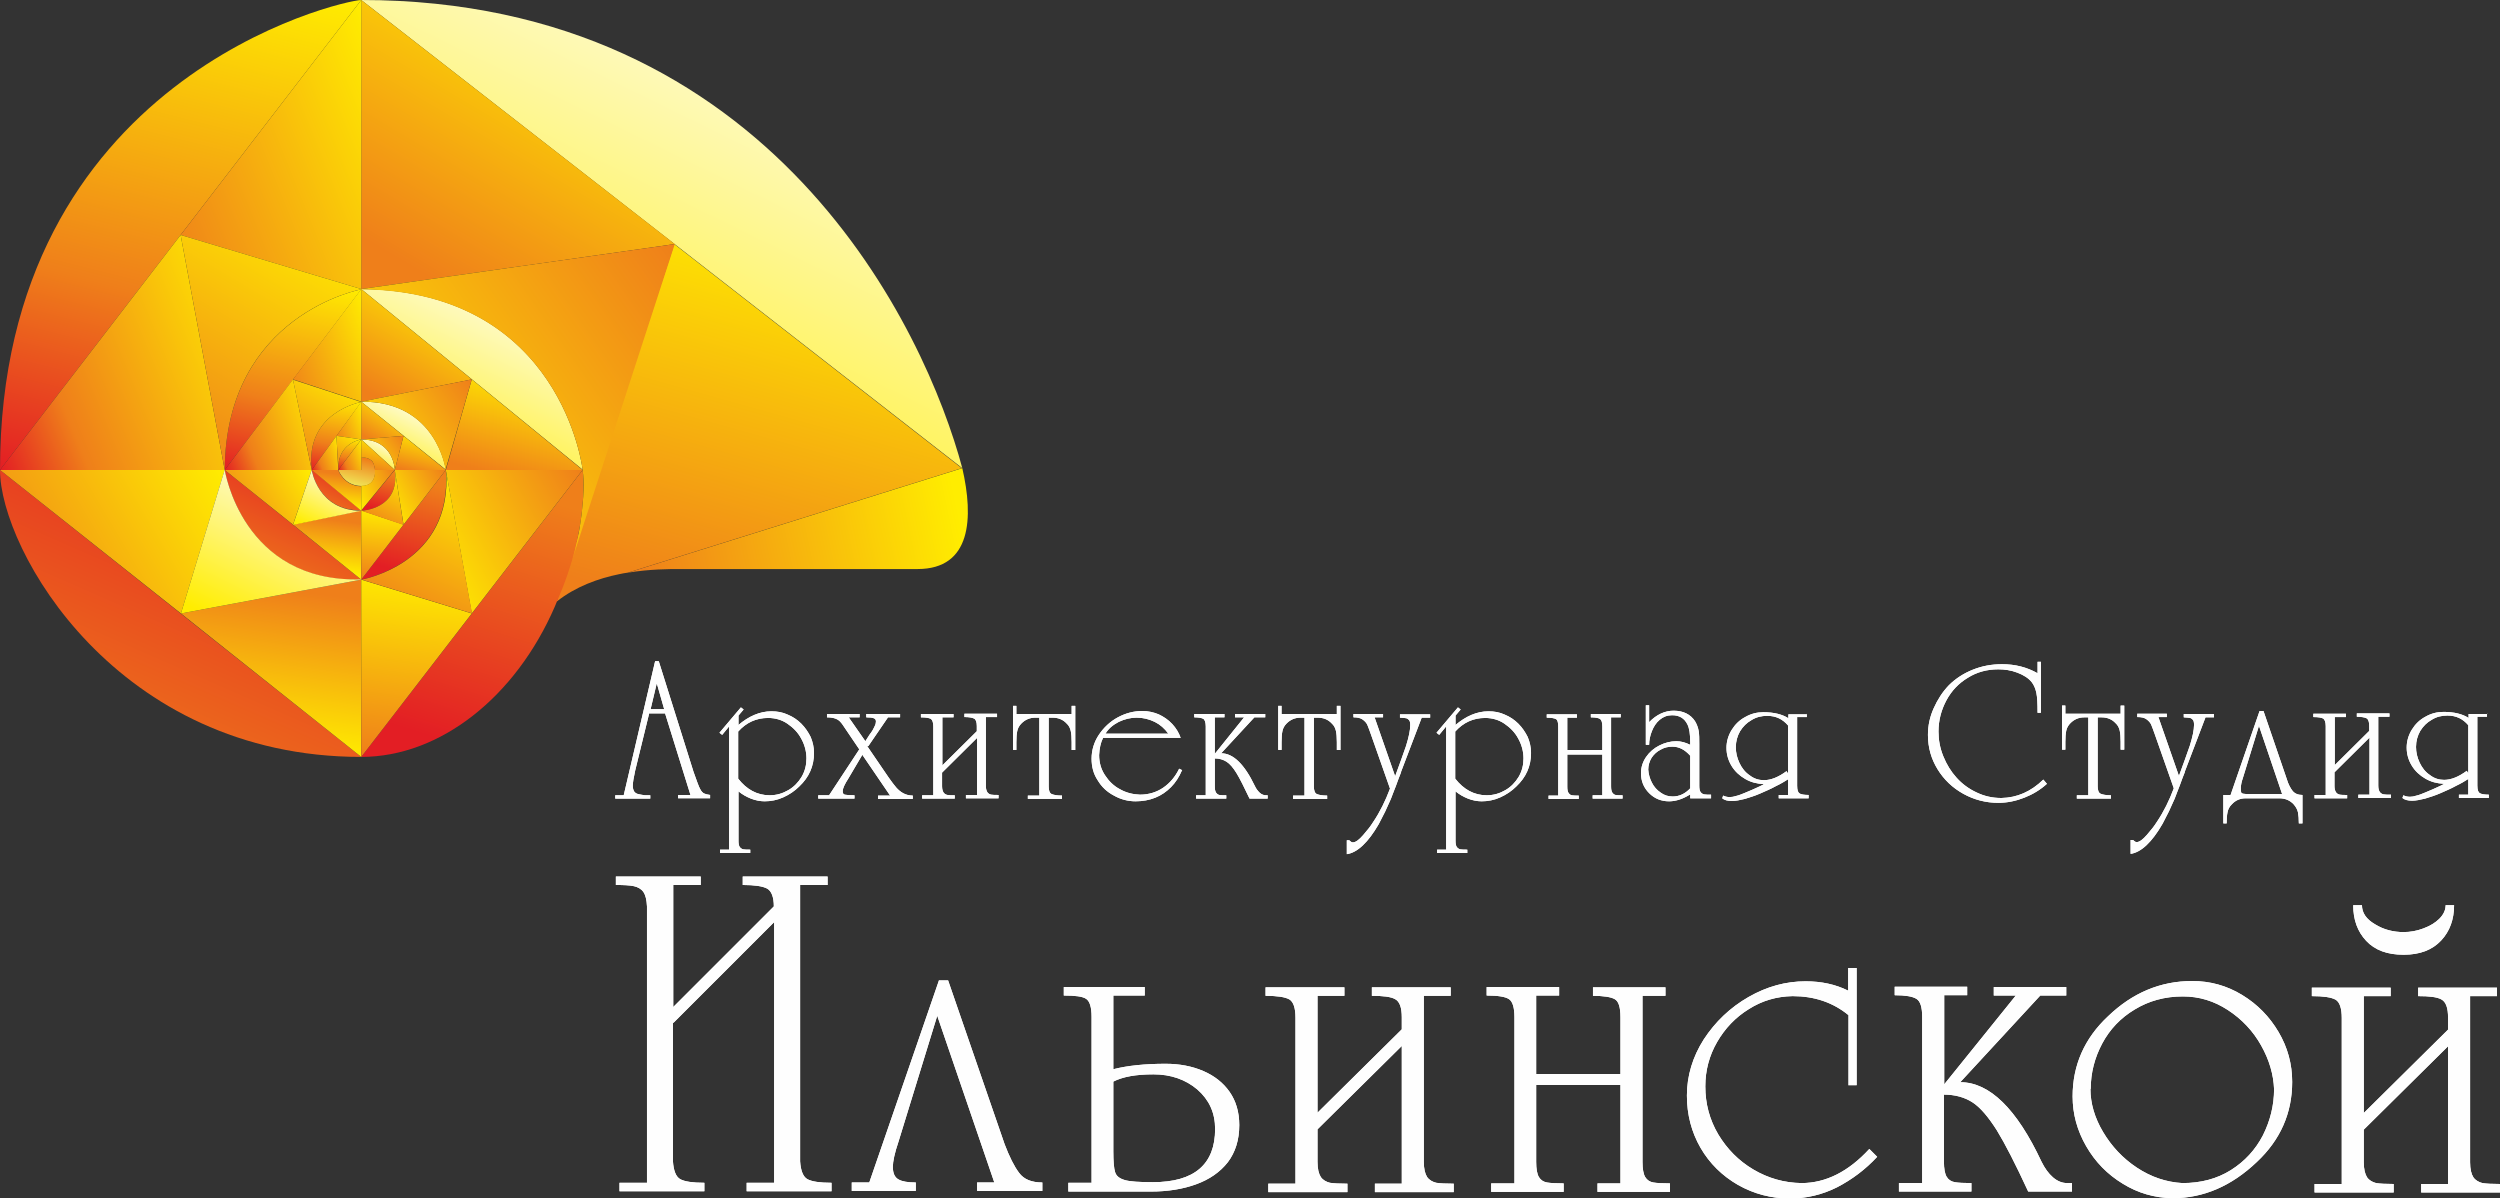 <?xml version="1.0" encoding="UTF-8"?>
<!DOCTYPE svg PUBLIC "-//W3C//DTD SVG 1.1//EN" "http://www.w3.org/Graphics/SVG/1.1/DTD/svg11.dtd">
<!-- Creator: CorelDRAW 2017 -->
<svg xmlns="http://www.w3.org/2000/svg" xml:space="preserve" width="82.52mm" height="39.56mm" version="1.1" style="shape-rendering:geometricPrecision; text-rendering:geometricPrecision; image-rendering:optimizeQuality; fill-rule:evenodd; clip-rule:evenodd"
viewBox="0 0 8569.74 4108.34"
 xmlns:xlink="http://www.w3.org/1999/xlink">
 <rect x="0" y="0" width="8569.74" height="4108.34" fill="#333333" stroke="none"/>
 <defs>
  <style type="text/css">
   <![CDATA[
    .fil50 {fill:#FEFEFE}
    .fil51 {fill:#FEFEFE;fill-rule:nonzero}
    .fil8 {fill:url(#id0)}
    .fil25 {fill:url(#id1)}
    .fil18 {fill:url(#id2)}
    .fil19 {fill:url(#id3)}
    .fil5 {fill:url(#id4)}
    .fil46 {fill:url(#id5)}
    .fil24 {fill:url(#id6)}
    .fil7 {fill:url(#id7)}
    .fil48 {fill:url(#id8)}
    .fil14 {fill:url(#id9)}
    .fil1 {fill:url(#id10)}
    .fil27 {fill:url(#id11)}
    .fil26 {fill:url(#id12)}
    .fil30 {fill:url(#id13)}
    .fil22 {fill:url(#id14)}
    .fil23 {fill:url(#id15)}
    .fil16 {fill:url(#id16)}
    .fil0 {fill:url(#id17)}
    .fil31 {fill:url(#id18)}
    .fil39 {fill:url(#id19)}
    .fil45 {fill:url(#id20)}
    .fil33 {fill:url(#id21)}
    .fil3 {fill:url(#id22)}
    .fil4 {fill:url(#id23)}
    .fil41 {fill:url(#id24)}
    .fil21 {fill:url(#id25)}
    .fil29 {fill:url(#id26)}
    .fil10 {fill:url(#id27)}
    .fil9 {fill:url(#id28)}
    .fil15 {fill:url(#id29)}
    .fil43 {fill:url(#id30)}
    .fil44 {fill:url(#id31)}
    .fil32 {fill:url(#id32)}
    .fil6 {fill:url(#id33)}
    .fil40 {fill:url(#id34)}
    .fil47 {fill:url(#id35)}
    .fil34 {fill:url(#id36)}
    .fil12 {fill:url(#id37)}
    .fil42 {fill:url(#id38)}
    .fil36 {fill:url(#id39)}
    .fil11 {fill:url(#id40)}
    .fil37 {fill:url(#id41)}
    .fil35 {fill:url(#id42)}
    .fil13 {fill:url(#id43)}
    .fil17 {fill:url(#id44)}
    .fil2 {fill:url(#id45)}
    .fil49 {fill:url(#id46)}
    .fil38 {fill:url(#id47)}
    .fil20 {fill:url(#id48)}
    .fil28 {fill:url(#id49)}
   ]]>
  </style>
  <linearGradient id="id0" gradientUnits="userSpaceOnUse" x1="1429" y1="1647.27" x2="1338.92" y2="1949.61">
   <stop offset="0" style="stop-opacity:1; stop-color:#EF7F1A"/>
   <stop offset="1" style="stop-opacity:1; stop-color:#E31E24"/>
  </linearGradient>
  <linearGradient id="id1" gradientUnits="userSpaceOnUse" x1="953.58" y1="1250.73" x2="1288" y2="1116.13">
   <stop offset="0" style="stop-opacity:1; stop-color:#EF7F1A"/>
   <stop offset="1" style="stop-opacity:1; stop-color:#FFED00"/>
  </linearGradient>
  <linearGradient id="id2" gradientUnits="userSpaceOnUse" x1="-84.89" y1="1400.86" x2="855.22" y2="1014.67">
   <stop offset="0" style="stop-opacity:1; stop-color:#E31E24"/>
   <stop offset="0.278" style="stop-opacity:1; stop-color:#EF7F1A"/>
   <stop offset="1" style="stop-opacity:1; stop-color:#FFED00"/>
  </linearGradient>
  <linearGradient id="id3" gradientUnits="userSpaceOnUse" xlink:href="#id1" x1="-7.24" y1="2089.37" x2="777.57" y2="1623.46">
  </linearGradient>
  <linearGradient id="id4" gradientUnits="userSpaceOnUse" xlink:href="#id0" x1="1114.06" y1="1769.44" x2="1192.75" y2="1590.33">
  </linearGradient>
  <linearGradient id="id5" gradientUnits="userSpaceOnUse" xlink:href="#id1" x1="1160.66" y1="1625.53" x2="1146.16" y2="1734.25">
  </linearGradient>
  <linearGradient id="id6" gradientUnits="userSpaceOnUse" xlink:href="#id1" x1="1314.93" y1="1373.94" x2="1540.64" y2="993.96">
  </linearGradient>
  <linearGradient id="id7" gradientUnits="userSpaceOnUse" x1="1447.45" y1="1364.75" x2="1318.04" y2="1623.28">
   <stop offset="0" style="stop-opacity:1; stop-color:#FEFEFE"/>
   <stop offset="1" style="stop-opacity:1; stop-color:#FFED00"/>
  </linearGradient>
  <linearGradient id="id8" gradientUnits="userSpaceOnUse" xlink:href="#id1" x1="1278.69" y1="1616.21" x2="1311.81" y2="1499.21">
  </linearGradient>
  <linearGradient id="id9" gradientUnits="userSpaceOnUse" x1="391.38" y1="1708.36" x2="845.91" y2="-98.36">
   <stop offset="0" style="stop-opacity:1; stop-color:#E31E24"/>
   <stop offset="0.38" style="stop-opacity:1; stop-color:#EF7F1A"/>
   <stop offset="1" style="stop-opacity:1; stop-color:#FFED00"/>
  </linearGradient>
  <linearGradient id="id10" gradientUnits="userSpaceOnUse" xlink:href="#id1" x1="2172.42" y1="1900.94" x2="3267.89" y2="1670.05">
  </linearGradient>
  <linearGradient id="id11" gradientUnits="userSpaceOnUse" xlink:href="#id1" x1="766.18" y1="1793.26" x2="1071.62" y2="1615.17">
  </linearGradient>
  <linearGradient id="id12" gradientUnits="userSpaceOnUse" xlink:href="#id2" x1="736.16" y1="1529.24" x2="1101.64" y2="1381.19">
  </linearGradient>
  <linearGradient id="id13" gradientUnits="userSpaceOnUse" x1="1332.52" y1="1763.23" x2="1546.85" y2="1646.24">
   <stop offset="0" style="stop-opacity:1; stop-color:#FFED00"/>
   <stop offset="1" style="stop-opacity:1; stop-color:#EF7F1A"/>
  </linearGradient>
  <linearGradient id="id14" gradientUnits="userSpaceOnUse" xlink:href="#id13" x1="1477.48" y1="2011.72" x2="2045.9" y2="1701.11">
  </linearGradient>
  <linearGradient id="id15" gradientUnits="userSpaceOnUse" xlink:href="#id1" x1="1712.5" y1="1631.74" x2="1810.87" y2="1279.71">
  </linearGradient>
  <linearGradient id="id16" gradientUnits="userSpaceOnUse" xlink:href="#id1" x1="1496.12" y1="964.96" x2="2054.17" y2="24.85">
  </linearGradient>
  <linearGradient id="id17" gradientUnits="userSpaceOnUse" xlink:href="#id1" x1="2418.63" y1="2106.97" x2="2788.25" y2="789.99">
  </linearGradient>
  <linearGradient id="id18" gradientUnits="userSpaceOnUse" xlink:href="#id1" x1="1421.56" y1="1619.32" x2="1458.84" y2="1484.72">
  </linearGradient>
  <linearGradient id="id19" gradientUnits="userSpaceOnUse" xlink:href="#id1" x1="1306.64" y1="2101.79" x2="1547.88" y2="1610">
  </linearGradient>
  <linearGradient id="id20" gradientUnits="userSpaceOnUse" xlink:href="#id1" x1="1159.62" y1="1612.07" x2="1231.06" y2="1490.94">
  </linearGradient>
  <linearGradient id="id21" gradientUnits="userSpaceOnUse" xlink:href="#id1" x1="1136.85" y1="1465.05" x2="1253.83" y2="1417.42">
  </linearGradient>
  <linearGradient id="id22" gradientUnits="userSpaceOnUse" xlink:href="#id7" x1="1323.21" y1="1501.29" x2="1267.29" y2="1615.17">
  </linearGradient>
  <linearGradient id="id23" gradientUnits="userSpaceOnUse" xlink:href="#id0" x1="1312.94" y1="1618.28" x2="1278.77" y2="1741.49">
  </linearGradient>
  <linearGradient id="id24" gradientUnits="userSpaceOnUse" xlink:href="#id1" x1="1028.13" y1="1615.17" x2="1213.46" y2="1295.25">
  </linearGradient>
  <linearGradient id="id25" gradientUnits="userSpaceOnUse" xlink:href="#id1" x1="1387.4" y1="2606.02" x2="1467.12" y2="1974.45">
  </linearGradient>
  <linearGradient id="id26" gradientUnits="userSpaceOnUse" xlink:href="#id1" x1="1295.25" y1="1991.01" x2="1325.27" y2="1745.63">
  </linearGradient>
  <linearGradient id="id27" gradientUnits="userSpaceOnUse" xlink:href="#id9" x1="918.38" y1="1647.27" x2="1089.22" y2="953.58">
  </linearGradient>
  <linearGradient id="id28" gradientUnits="userSpaceOnUse" xlink:href="#id0" x1="895.6" y1="2039.33" x2="1112" y2="1556.87">
  </linearGradient>
  <linearGradient id="id29" gradientUnits="userSpaceOnUse" xlink:href="#id7" x1="2764.44" y1="-209.14" x2="1771.52" y2="1813.97">
  </linearGradient>
  <linearGradient id="id30" gradientUnits="userSpaceOnUse" xlink:href="#id1" x1="1264.19" y1="1798.44" x2="1356.34" y2="1610">
  </linearGradient>
  <linearGradient id="id31" gradientUnits="userSpaceOnUse" xlink:href="#id13" x1="1234.17" y1="1604.82" x2="1386.37" y2="1499.21">
  </linearGradient>
  <linearGradient id="id32" gradientUnits="userSpaceOnUse" xlink:href="#id1" x1="1270.41" y1="1507.5" x2="1350.13" y2="1374.98">
  </linearGradient>
  <linearGradient id="id33" gradientUnits="userSpaceOnUse" xlink:href="#id9" x1="1122.53" y1="1626.57" x2="1181.34" y2="1360.48">
  </linearGradient>
  <linearGradient id="id34" gradientUnits="userSpaceOnUse" xlink:href="#id13" x1="1227.96" y1="1595.5" x2="1627.61" y2="1314.92">
  </linearGradient>
  <linearGradient id="id35" gradientUnits="userSpaceOnUse" xlink:href="#id13" x1="1221.74" y1="1719.75" x2="1368.77" y2="1640.03">
  </linearGradient>
  <linearGradient id="id36" gradientUnits="userSpaceOnUse" xlink:href="#id2" x1="1054.02" y1="1575.84" x2="1173.08" y2="1527.17">
  </linearGradient>
  <linearGradient id="id37" gradientUnits="userSpaceOnUse" xlink:href="#id0" x1="1751.1" y1="1676.26" x2="1485.16" y2="2527.33">
  </linearGradient>
  <linearGradient id="id38" gradientUnits="userSpaceOnUse" xlink:href="#id7" x1="1173.08" y1="1596.54" x2="1068.51" y2="1811.9">
  </linearGradient>
  <linearGradient id="id39" gradientUnits="userSpaceOnUse" xlink:href="#id13" x1="1160.66" y1="1805.69" x2="2388.6" y2="945.29">
  </linearGradient>
  <linearGradient id="id40" gradientUnits="userSpaceOnUse" xlink:href="#id7" x1="1801.55" y1="924.59" x2="1432.96" y2="1676.26">
  </linearGradient>
  <linearGradient id="id41" gradientUnits="userSpaceOnUse" xlink:href="#id1" x1="682.31" y1="1624.5" x2="1174.12" y2="791.02">
  </linearGradient>
  <linearGradient id="id42" gradientUnits="userSpaceOnUse" x1="1233.51" y1="1567.72" x2="1210.12" y2="1665.94">
   <stop offset="0" style="stop-opacity:1; stop-color:#EF7F1A"/>
   <stop offset="1" style="stop-opacity:1; stop-color:#F0E859"/>
  </linearGradient>
  <linearGradient id="id43" gradientUnits="userSpaceOnUse" xlink:href="#id0" x1="337.54" y1="2742.68" x2="899.74" y2="1461.94">
  </linearGradient>
  <linearGradient id="id44" gradientUnits="userSpaceOnUse" xlink:href="#id1" x1="490.77" y1="670.92" x2="1365.66" y2="319.93">
  </linearGradient>
  <linearGradient id="id45" gradientUnits="userSpaceOnUse" xlink:href="#id9" x1="1184.11" y1="1617.25" x2="1212.69" y2="1499.21">
  </linearGradient>
  <linearGradient id="id46" gradientUnits="userSpaceOnUse" xlink:href="#id2" x1="1146.16" y1="1578.94" x2="1250.73" y2="1536.49">
  </linearGradient>
  <linearGradient id="id47" gradientUnits="userSpaceOnUse" xlink:href="#id7" x1="1069.54" y1="1567.55" x2="786.89" y2="2145.27">
  </linearGradient>
  <linearGradient id="id48" gradientUnits="userSpaceOnUse" xlink:href="#id1" x1="964.97" y1="2018.97" x2="891.46" y2="2561.5">
  </linearGradient>
  <linearGradient id="id49" gradientUnits="userSpaceOnUse" xlink:href="#id1" x1="1131.66" y1="1780.84" x2="1108.89" y2="1954.78">
  </linearGradient>
 </defs>
 <g id="Слой_x0020_1">
  <path class="fil0" d="M1909.22 2061.41c64.19,-50.73 141.85,-78.69 213.29,-93.19l0 0 0 0c10.35,-2.07 19.67,-4.14 29,-5.17l1145.11 -358.23 -985.67 -768.24 -402.76 1224.84 0 0 1.03 -0.01z"/>
  <path class="fil1" d="M2123.55 1968.24l0 0 0 0 0 0zm28.98 -5.18c75.58,-12.42 141.85,-12.42 174.98,-12.42l703.01 0 10.35 0 8.29 0 2.07 0 10.35 0 7.25 0 3.11 0 9.32 0 6.21 0 3.11 0 9.32 0 5.17 0 4.14 0 9.32 0 4.14 0 4.14 0 9.32 0 4.14 0 5.17 0c184.29,0 192.58,-174.98 153.23,-345.81l-1146.15 358.23 0.02 0z"/>
  <path class="fil2" d="M1159.61 1611.03l78.69 -104.57c0,0 -82.83,11.39 -78.69,104.57z"/>
  <path class="fil3" d="M1238.3 1506.46l114.92 104.57c0,0 -2.07,-104.57 -114.92,-104.57z"/>
  <path class="fil4" d="M1353.23 1611.03l-114.92 139.77c0,0 134.6,-4.14 114.92,-139.77z"/>
  <path class="fil5" d="M1238.3 1749.76l-169.8 -139.77c0,0 19.67,139.77 169.8,139.77z"/>
  <path class="fil6" d="M1068.5 1611.03l169.8 -232.96c0,0 -193.61,34.17 -169.8,232.96z"/>
  <path class="fil7" d="M1238.3 1377.03l289.9 232.96c0,0 -31.06,-236.06 -289.9,-232.96z"/>
  <path class="fil8" d="M1528.21 1611.03l-289.9 375.84c0,0 314.75,-53.84 289.9,-375.84z"/>
  <path class="fil9" d="M1238.3 1986.87l-467.98 -375.84c0,0 59.02,388.26 467.98,375.84z"/>
  <path class="fil10" d="M770.31 1611.03l467.98 -619.15c0,0 -464.88,85.94 -467.98,619.15z"/>
  <path class="fil11" d="M1238.3 990.84l758.92 619.15c0,0 -70.4,-612.94 -758.92,-619.15z"/>
  <path class="fil12" d="M1238.3 2594.62c270.23,0 529.07,-205 663.67,-515.61 2.07,-6.21 5.17,-11.39 7.25,-17.6 114.92,-258.84 88,-450.38 88,-450.38l-758.92 983.59z"/>
  <path class="fil13" d="M-0 1611.03c0,272.3 398.61,983.59 1238.3,983.59l-618.11 -490.77 -620.19 -492.84 0 0.01z"/>
  <path class="fil14" d="M1238.3 0c-69.37,2.07 -1238.3,267.13 -1238.3,1611.03l1238.3 -1611.03z"/>
  <path class="fil15" d="M1238.3 0l2060.38 1604.82 0 0c-125.28,-469.02 -648.14,-1604.82 -2060.38,-1604.82z"/>
  <polygon class="fil16" points="1238.3,990.84 1238.3,0 2313.01,836.57 "/>
  <polygon class="fil17" points="619.15,805.52 1238.3,990.84 1238.3,0 "/>
  <polygon class="fil18" points="770.31,1611.03 619.15,805.52 -0,1611.03 "/>
  <polygon class="fil19" points="770.31,1611.03 620.19,2102.83 -0,1611.03 "/>
  <polygon class="fil20" points="1238.3,1986.87 620.19,2102.83 1238.3,2594.62 "/>
  <polygon class="fil21" points="1238.3,1986.87 1617.25,2102.83 1238.3,2594.62 "/>
  <polygon class="fil22" points="1528.21,1611.03 1617.25,2102.83 1997.23,1611.03 "/>
  <polygon class="fil23" points="1617.25,1300.42 1528.21,1611.03 1997.23,1611.03 "/>
  <polygon class="fil24" points="1238.3,1377.03 1617.25,1300.42 1238.3,990.84 "/>
  <polygon class="fil25" points="1004.31,1300.42 1238.3,1377.03 1238.3,990.84 "/>
  <polygon class="fil26" points="770.31,1611.03 1068.5,1611.03 1004.31,1300.42 "/>
  <polygon class="fil27" points="1004.31,1798.43 1068.5,1611.03 770.31,1611.03 "/>
  <polygon class="fil28" points="1238.3,1749.76 1004.31,1798.43 1238.3,1986.87 "/>
  <polygon class="fil29" points="1383.25,1798.43 1238.3,1749.76 1238.3,1986.87 "/>
  <polygon class="fil30" points="1528.21,1611.03 1353.23,1611.03 1383.25,1798.43 "/>
  <polygon class="fil31" points="1383.25,1494.03 1353.23,1611.03 1528.21,1611.03 "/>
  <polygon class="fil32" points="1238.3,1506.46 1383.25,1494.03 1238.3,1377.03 "/>
  <polygon class="fil33" points="1153.4,1494.03 1238.3,1506.46 1238.3,1377.03 "/>
  <polygon class="fil34" points="1068.5,1611.03 1159.61,1611.03 1153.4,1494.03 "/>
  <path class="fil35" d="M1238.3 1569.61c0,0 18.64,-5.17 35.21,9.32 16.56,14.5 25.88,88 -35.21,86.98 -60.05,-1.04 -78.69,-54.87 -78.69,-54.87l78.69 0 0 -41.42z"/>
  <path class="fil36" d="M1238.3 990.84l1074.71 -154.27 -350.99 1079.88c24.85,-74.54 46.59,-223.64 35.21,-305.44 0,0 -70.4,-612.94 -758.92,-619.15l-0.01 -1.03z"/>
  <path class="fil37" d="M1238.3 990.84l-619.15 -185.33 151.17 805.52c3.11,-534.25 467.98,-619.15 467.98,-619.15l0 -1.04z"/>
  <path class="fil38" d="M1238.3 1986.87l-618.11 115.96 150.13 -492.84c0,0 59.02,388.26 467.98,375.84l0 1.04z"/>
  <path class="fil39" d="M1528.21 1611.03l90.08 491.8 -378.94 -115.96c0,0 314.75,-53.84 289.9,-375.84l-1.04 0z"/>
  <path class="fil40" d="M1238.3 1377.03l378.94 -76.62 -90.08 309.57c0,0 -31.06,-236.06 -289.9,-232.96l1.04 0.01z"/>
  <path class="fil41" d="M1068.5 1611.03l-64.19 -309.57 234 76.62c0,0 -193.61,34.17 -169.8,232.96l-0.01 -0.01z"/>
  <path class="fil42" d="M1068.5 1611.03l-64.19 188.44 234 -48.66c-149.09,0 -169.8,-139.77 -169.8,-139.77l-0.01 0z"/>
  <path class="fil43" d="M1353.23 1611.03l30.02 188.44 -144.96 -48.66c0,0 134.6,-4.14 114.92,-139.77l0.01 0z"/>
  <path class="fil44" d="M1353.23 1611.03l30.02 -117 -144.96 12.42c112.85,1.04 114.92,104.57 114.92,104.57l0.01 0.01z"/>
  <path class="fil45" d="M1159.61 1611.03l-6.21 -117 84.9 12.42c0,0 -82.83,11.39 -78.69,104.57l0 0.01z"/>
  <path class="fil46" d="M1159.61 1611.03l-91.11 0 169.8 139.77 0 -83.86c-60.05,-1.04 -78.69,-54.87 -78.69,-54.87l0 -1.04z"/>
  <path class="fil47" d="M1238.3 1665.91l0 83.86 114.92 -139.77 -68.33 0c2.07,25.88 -7.25,55.91 -46.59,54.87l0 1.04z"/>
  <path class="fil48" d="M1284.9 1611.03l68.33 0 -114.92 -104.57 0 63.16c0,0 18.64,-5.17 35.21,9.32 6.21,5.17 10.35,17.6 11.39,32.1l-0.01 -0.01z"/>
  <polygon class="fil49" points="1238.3,1569.61 1238.3,1506.46 1159.61,1611.03 1233.13,1611.03 1238.3,1611.03 "/>
  <g id="_2069202903168">
   <path class="fil50" d="M2225.01 2446.57l-47.63 194.65c-5.17,23.81 -8.29,41.42 -8.29,52.81 0,8.29 2.07,14.5 5.17,19.67 3.11,4.14 8.29,7.25 13.46,8.29 5.17,1.04 13.46,3.11 22.77,4.14l18.64 0 0 11.39 -120.1 0 0 -11.39 29 0 107.68 -459.71 12.42 0 119.07 378.94c11.39,32.1 18.64,52.81 23.81,61.09 3.11,6.21 8.29,11.39 12.42,13.46 5.17,2.07 11.39,4.14 20.71,5.17l0 11.39 -109.75 0 0 -11.39 42.45 0 -86.98 -279.55 -55.91 0 1.05 1.04zm26.92 -102.5l-1.04 0 -20.71 86.98 46.59 0 -24.85 -86.98 0.01 0zm278.52 141.84c36.23,-31.06 74.54,-47.63 113.89,-47.63 19.67,0 38.31,3.11 55.91,11.39 17.6,7.25 33.13,17.6 46.59,31.06 13.46,13.46 23.81,29 32.1,45.56 7.25,17.6 11.39,35.21 11.39,54.87 0,44.52 -16.56,82.83 -50.73,114.92 -15.53,15.53 -34.17,27.96 -54.87,37.27 -20.71,9.32 -42.45,13.46 -63.16,13.46 -15.53,0 -32.1,-3.11 -47.63,-9.32 -15.53,-6.21 -30.02,-14.5 -42.45,-24.85l0 168.77c0,10.35 1.04,16.56 4.14,21.75 3.11,4.14 7.25,7.25 12.42,8.29 5.17,1.04 13.46,1.04 23.81,1.04l0 11.39 -103.54 0 0 -11.39 31.06 0 0 -422.43 -23.81 29 -9.32 -7.25 73.52 -86.98 9.32 7.25 -17.6 20.71 0 31.06 -1.04 2.06zm0 183.27c29,37.27 65.23,56.94 107.68,56.94 23.81,0 44.52,-6.21 64.19,-17.6 19.67,-11.39 34.17,-26.92 45.56,-45.56 11.39,-19.67 16.56,-40.38 16.56,-63.16 0,-23.81 -6.21,-46.59 -17.6,-67.3 -11.39,-21.75 -27.96,-38.31 -47.63,-51.77 -19.67,-13.46 -42.45,-19.67 -66.27,-19.67 -40.38,0 -74.54,15.53 -102.5,46.59l0 162.55 0 -1.02zm442.09 -111.83l73.52 107.68c10.35,14.5 18.64,25.88 25.88,34.17 6.21,7.25 14.5,14.5 23.81,19.67 9.32,5.17 20.71,8.29 33.13,8.29l0 11.39 -119.07 0 0 -11.39 41.42 0 -95.25 -139.77 -47.63 80.75c-13.46,20.71 -19.67,35.21 -19.67,43.48 0,7.25 2.07,11.39 7.25,12.42 5.17,1.04 15.53,2.07 33.13,2.07l0 11.39 -124.25 0 0 -11.39 37.27 0 103.54 -157.38 -43.48 -64.19c-9.32,-13.46 -15.53,-23.81 -19.67,-27.96 -4.14,-5.17 -9.32,-9.32 -16.56,-12.42 -7.25,-3.11 -17.6,-5.17 -31.06,-5.17l0 -11.39 111.82 0 0 11.39 -37.27 0 56.94 81.79 9.32 -14.5c2.07,-4.14 6.21,-9.32 11.39,-16.56 5.17,-7.25 8.29,-14.5 11.39,-20.71 3.11,-6.21 4.14,-11.39 4.14,-15.53 0,-6.21 -2.07,-9.32 -7.25,-11.39 -5.17,-2.07 -13.46,-3.11 -25.88,-3.11l0 -11.39 115.96 0 0 11.39 -41.42 0 -67.3 98.36 -4.15 0zm255.74 68.33l120.1 -119.07 0 -17.6c0,-13.46 -3.11,-22.77 -9.32,-25.88 -6.21,-3.11 -17.6,-5.17 -33.13,-5.17l0 -11.39 111.82 0 0 11.39 -38.31 0 0 236.06c0,10.35 2.07,16.56 5.17,21.75 3.11,4.14 7.25,7.25 13.46,8.29 5.17,1.04 13.46,1.04 24.85,1.04l0 11.39 -111.82 0 0 -11.39 38.31 0 0 -195.69 -120.1 119.07 0 46.59c0,10.35 2.07,16.56 5.17,21.75 3.11,4.14 7.25,7.25 13.46,8.29 5.17,1.04 13.46,1.04 24.85,1.04l0 11.39 -111.82 0 0 -11.39 38.31 0 0 -236.06c0,-13.46 -3.11,-21.75 -8.29,-25.88 -6.21,-3.11 -16.56,-5.17 -34.17,-5.17l0 -11.39 111.82 0 0 11.39 -38.31 0 0 166.69 -2.07 -0.03zm445.21 -178.08l0 -27.96 12.42 0 0 151.17 -12.42 0 0 -26.92c0,-16.56 -1.04,-29 -3.11,-38.31 -2.07,-9.32 -6.21,-18.64 -14.5,-25.88 -12.42,-13.46 -29,-19.67 -47.63,-19.67l-13.46 0 0 236.06c0,13.46 3.11,22.77 10.35,25.88 7.25,3.11 18.64,5.17 35.21,5.17l0 11.39 -117 0 0 -11.39 39.34 0 0 -267.13 -13.46 0c-19.67,0 -35.21,7.25 -47.63,19.67 -8.29,8.29 -12.42,16.56 -14.5,25.88 -2.07,9.32 -3.11,22.77 -3.11,38.31l0 26.92 -11.39 0 0 -151.17 11.39 0 0 27.96 190.5 0 -1.03 0.01zm377.9 193.62c-9.32,21.75 -21.75,41.42 -37.27,56.94 -15.53,15.53 -33.13,27.96 -53.84,36.23 -20.71,8.29 -43.48,12.42 -67.3,12.42 -25.88,0 -50.73,-6.21 -74.54,-19.67 -23.81,-12.42 -42.45,-30.02 -55.91,-52.81 -14.5,-21.75 -20.71,-46.59 -20.71,-73.52 0,-29 8.29,-56.94 24.85,-81.79 16.56,-24.85 38.31,-45.56 65.23,-60.05 26.92,-14.5 54.87,-21.75 83.86,-21.75 19.67,0 38.31,4.14 55.91,11.39 17.6,8.29 33.13,18.64 46.59,33.13 13.46,14.5 22.77,30.02 29,47.63l-266.09 0c-8.29,16.56 -12.42,36.23 -13.46,59.02 0,24.85 6.21,47.63 19.67,68.33 13.46,20.71 30.02,37.27 51.77,48.66 21.75,12.42 44.52,17.6 68.33,18.64 30.02,0 56.94,-8.29 79.73,-23.81 22.77,-15.53 41.42,-37.27 54.87,-65.23l10.35 5.17 -1.05 1.05zm-46.59 -126.31c-12.42,-17.6 -27.96,-31.06 -46.59,-40.38 -19.67,-9.32 -39.34,-14.5 -62.12,-14.5 -20.71,0 -41.42,5.17 -61.09,14.5 -19.67,10.35 -35.21,22.77 -45.56,40.38l215.36 0zm158.4 70.4l101.46 -126.31 -31.06 0 0 -11.39 103.54 0 0 11.39 -37.27 0 -113.89 123.21c41.42,0 79.73,37.27 115.96,112.85 4.14,9.32 10.35,16.56 16.56,22.77 6.21,5.17 13.46,8.29 19.67,8.29l7.25 0 0 11.39 -62.12 0c-18.64,-39.34 -33.13,-68.33 -44.52,-86.98 -11.39,-18.64 -22.77,-32.1 -34.17,-39.34 -11.39,-7.25 -24.85,-11.39 -40.38,-11.39l0 95.25c0,10.35 1.04,16.56 4.14,21.75 3.11,4.14 6.21,7.25 11.39,8.29 5.17,1.04 12.42,1.04 23.81,1.04l0 11.39 -103.54 0 0 -11.39 33.13 0 0 -236.06c0,-13.46 -3.11,-22.77 -8.29,-25.88 -5.17,-3.11 -15.53,-5.17 -31.06,-5.17l0 -11.39 103.54 0 0 11.39 -33.13 0 0 126.31 -1.03 -0.02zm419.33 -137.71l0 -27.96 12.42 0 0 151.17 -12.42 0 0 -26.92c0,-16.56 -1.04,-29 -3.11,-38.31 -2.07,-9.32 -6.21,-18.64 -14.5,-25.88 -12.42,-13.46 -29,-19.67 -47.63,-19.67l-13.46 0 0 236.06c0,13.46 3.11,22.77 10.35,25.88 7.25,3.11 18.64,5.17 35.21,5.17l0 11.39 -117 0 0 -11.39 39.34 0 0 -267.13 -13.46 0c-19.67,0 -35.21,7.25 -47.63,19.67 -8.29,8.29 -12.42,16.56 -14.5,25.88 -2.07,9.32 -3.11,22.77 -3.11,38.31l0 26.92 -11.39 0 0 -151.17 11.39 0 0 27.96 190.5 0 -1.03 0.01zm220.53 198.79c-6.21,14.5 -11.39,30.02 -17.6,46.59 -6.21,16.56 -12.42,31.06 -17.6,45.56 -6.21,13.46 -12.42,27.96 -19.67,43.48 -7.25,14.5 -14.5,29 -21.75,42.45 -36.23,63.16 -73.52,98.36 -109.75,103.54l0 -47.63 8.29 0c4.14,4.14 8.29,7.25 12.42,7.25 9.32,0 20.71,-8.29 35.21,-24.85 14.5,-16.56 25.88,-31.06 34.17,-44.52 23.81,-35.21 42.45,-73.52 57.98,-114.92l-65.23 -185.33c-5.17,-14.5 -9.32,-25.88 -12.42,-33.13 -3.11,-7.25 -9.32,-13.46 -16.56,-18.64 -7.25,-5.17 -17.6,-7.25 -31.06,-7.25l0 -11.39 101.46 0 0 11.39 -29 0 70.4 201.9c14.5,-39.34 26.92,-73.52 37.27,-103.54 9.32,-30.02 14.5,-53.84 14.5,-71.44 0,-8.29 -1.04,-14.5 -4.14,-17.6 -3.11,-3.11 -5.17,-5.17 -9.32,-6.21 -3.11,-1.04 -10.35,-1.04 -21.75,-2.07l0 -11.39 103.54 0 0 11.39 -29 0 -71.44 187.4 1.05 -1.04zm185.33 -160.48c36.23,-31.06 74.54,-47.63 113.89,-47.63 19.67,0 38.31,3.11 55.91,11.39 17.6,7.25 33.13,17.6 46.59,31.06 13.46,13.46 23.81,29 32.1,45.56 7.25,17.6 11.39,35.21 11.39,54.87 0,44.52 -16.56,82.83 -50.73,114.92 -15.53,15.53 -34.17,27.96 -54.87,37.27 -20.71,9.32 -42.45,13.46 -63.16,13.46 -15.53,0 -32.1,-3.11 -47.63,-9.32 -15.53,-6.21 -30.02,-14.5 -42.45,-24.85l0 168.77c0,10.35 1.04,16.56 4.14,21.75 3.11,4.14 7.25,7.25 12.42,8.29 5.17,1.04 13.46,1.04 23.81,1.04l0 11.39 -103.54 0 0 -11.39 31.06 0 0 -422.43 -23.81 29 -9.32 -7.25 73.52 -86.98 9.32 7.25 -17.6 20.71 0 31.06 -1.04 2.06zm0 183.27c29,37.27 65.23,56.94 107.68,56.94 23.81,0 44.52,-6.21 64.19,-17.6 19.67,-11.39 34.17,-26.92 45.56,-45.56 11.39,-19.67 16.56,-40.38 16.56,-63.16 0,-23.81 -6.21,-46.59 -17.6,-67.3 -11.39,-21.75 -27.96,-38.31 -47.63,-51.77 -19.67,-13.46 -42.45,-19.67 -66.27,-19.67 -40.38,0 -74.54,15.53 -102.5,46.59l0 162.55 0 -1.02zm384.12 -98.37l120.1 0 0 -80.75c0,-14.5 -3.11,-22.77 -8.29,-25.88 -5.17,-3.11 -15.53,-5.17 -31.06,-5.17l0 -11.39 102.5 0 0 11.39 -33.13 0 0 236.06c0,10.35 1.04,16.56 4.14,21.75 3.11,4.14 6.21,7.25 11.39,8.29 5.17,1.04 12.42,1.04 23.81,1.04l0 11.39 -102.5 0 0 -11.39 33.13 0 0 -139.77 -120.1 0 0 109.75c0,10.35 1.04,16.56 4.14,21.75 3.11,4.14 6.21,7.25 11.39,8.29 5.17,1.04 12.42,1.04 23.81,1.04l0 11.39 -103.54 0 0 -11.39 33.13 0 0 -236.06c0,-13.46 -2.07,-22.77 -7.25,-25.88 -5.17,-3.11 -15.53,-5.17 -32.1,-5.17l0 -11.39 103.54 0 0 11.39 -33.13 0 0 111.82 0 -1.08zm421.4 152.2c-24.85,15.53 -48.66,23.81 -72.48,23.81 -26.92,0 -49.69,-9.32 -68.33,-27.96 -18.64,-18.64 -27.96,-41.42 -27.96,-68.33 0,-20.71 6.21,-39.34 17.6,-55.91 11.39,-16.56 26.92,-30.02 45.56,-39.34 18.64,-9.32 38.31,-14.5 57.98,-14.5 15.53,0 31.06,4.14 47.63,12.42l0 -8.29c0,-27.96 -3.11,-48.66 -9.32,-61.09 -10.35,-21.75 -27.96,-32.1 -52.81,-32.1 -16.56,0 -30.02,5.17 -42.45,15.53 -12.42,10.35 -20.71,23.81 -26.92,39.34 -6.21,15.53 -9.32,31.06 -9.32,46.59l-11.39 0 0 -135.63 11.39 0 0 57.98c24.85,-25.88 53.84,-39.34 83.86,-39.34 33.13,0 57.98,12.42 73.52,36.23 6.21,10.35 10.35,21.75 12.42,33.13 2.07,12.42 2.07,26.92 2.07,45.56l0 141.85c0,10.35 1.04,16.56 4.14,21.75 3.11,4.14 7.25,7.25 12.42,8.29 5.17,1.04 13.46,1.04 23.81,1.04l0 12.42 -71.44 0 0 -14.5 0.01 1.05zm0 -132.52c-18.64,-20.71 -38.31,-31.06 -61.09,-31.06 -14.5,0 -27.96,3.11 -40.38,10.35 -12.42,6.21 -22.77,15.53 -31.06,27.96 -7.25,12.42 -11.39,25.88 -11.39,40.38 1.04,15.53 5.17,30.02 12.42,44.52 7.25,14.5 17.6,25.88 30.02,34.17 12.42,9.32 25.88,13.46 41.42,13.46 22.77,0 42.45,-9.32 60.05,-27.96l0 -110.79 0.01 -1.03zm335.46 60.05l0 -163.59c-18.64,-21.75 -41.42,-33.13 -71.44,-33.13 -19.67,0 -37.27,4.14 -53.84,14.5 -16.56,9.32 -29,21.75 -39.34,38.31 -9.32,16.56 -14.5,34.17 -14.5,54.87 0,18.64 4.14,36.23 12.42,53.84 8.29,17.6 19.67,32.1 35.21,42.45 14.5,11.39 31.06,16.56 48.66,16.56 23.81,0 49.69,-10.35 77.65,-31.06l4.14 7.25 1.03 -0.01zm64.19 -203.96l0 11.39 -33.13 0 0 236.06c0,14.5 3.11,22.77 8.29,25.88 5.17,3.11 15.53,5.17 31.06,5.17l0 11.39 -102.5 0 0 -11.39 32.1 0 0 -53.84c-11.39,7.25 -24.85,15.53 -42.45,23.81 -16.56,9.32 -34.17,16.56 -52.81,24.85 -18.64,8.29 -36.23,13.46 -52.81,18.64 -16.56,4.14 -32.1,7.25 -44.52,7.25 -14.5,0 -25.88,-3.11 -33.13,-9.32l3.11 -9.32c6.21,3.11 13.46,5.17 22.77,5.17 6.21,0 13.46,-1.04 22.77,-4.14 9.32,-2.07 18.64,-6.21 29,-10.35 10.35,-4.14 19.67,-8.29 26.92,-11.39 7.25,-3.11 15.53,-7.25 24.85,-11.39l12.42 -6.21 0 -1.04c-22.77,-1.04 -43.48,-6.21 -63.16,-17.6 -19.67,-11.39 -35.21,-25.88 -46.59,-44.52 -11.39,-18.64 -17.6,-39.34 -17.6,-62.12 0,-21.75 6.21,-42.45 17.6,-61.09 11.39,-18.64 26.92,-34.17 46.59,-44.52 19.67,-11.39 40.38,-16.56 62.12,-16.56 36.23,0 65.23,7.25 85.94,20.71l0 -13.46 64.19 0 -1.03 -2.07zm802.4 -3.11l-11.39 0c0,-31.06 -1.04,-53.84 -4.14,-68.33 -3.11,-14.5 -8.29,-26.92 -15.53,-36.23 -11.39,-14.5 -27.96,-24.85 -49.69,-33.13 -21.75,-8.29 -43.48,-11.39 -65.23,-11.39 -38.31,0 -73.52,9.32 -104.57,29 -31.06,18.64 -55.91,44.52 -73.52,77.65 -17.6,33.13 -26.92,68.33 -26.92,106.64 0,29 5.17,56.94 16.56,84.9 11.39,27.96 25.88,51.77 45.56,73.52 19.67,21.75 42.45,38.31 69.37,50.73 25.88,12.42 53.84,18.64 83.86,18.64 53.84,-1.04 101.46,-21.75 143.92,-63.16l12.42 14.5c-22.77,20.71 -48.66,36.23 -77.65,47.63 -29,11.39 -59.02,17.6 -89.04,17.6 -42.45,0 -82.83,-10.35 -120.1,-31.06 -37.27,-20.71 -66.27,-48.66 -88,-83.86 -21.75,-35.21 -33.13,-74.54 -33.13,-118.03 0,-31.06 6.21,-61.09 19.67,-91.11 13.46,-30.02 30.02,-55.91 51.77,-78.69 23.81,-23.81 51.77,-41.42 82.83,-53.84 31.06,-12.42 64.19,-18.64 99.4,-18.64 45.56,0 85.94,10.35 122.17,31.06l0 -39.34 11.39 0 0 174.98 -0.01 -0.03zm273.34 3.11l0 -27.96 12.42 0 0 151.17 -12.42 0 0 -26.92c0,-16.56 -1.04,-29 -3.11,-38.31 -2.07,-9.32 -6.21,-18.64 -14.5,-25.88 -12.42,-13.46 -29,-19.67 -47.63,-19.67l-13.46 0 0 236.06c0,13.46 3.11,22.77 10.35,25.88 7.25,3.11 18.64,5.17 35.21,5.17l0 11.39 -117 0 0 -11.39 39.34 0 0 -267.13 -13.46 0c-19.67,0 -35.21,7.25 -47.63,19.67 -8.29,8.29 -12.42,16.56 -14.5,25.88 -2.07,9.32 -3.11,22.77 -3.11,38.31l0 26.92 -11.39 0 0 -151.17 11.39 0 0 27.96 190.5 0 -1.03 0.01zm220.54 198.79c-6.21,14.5 -11.39,30.02 -17.6,46.59 -6.21,16.56 -12.42,31.06 -17.6,45.56 -6.21,13.46 -12.42,27.96 -19.67,43.48 -7.25,14.5 -14.5,29 -21.75,42.45 -36.23,63.16 -73.52,98.36 -109.75,103.54l0 -47.63 8.29 0c4.14,4.14 8.29,7.25 12.42,7.25 9.32,0 20.71,-8.29 35.21,-24.85 14.5,-16.56 25.88,-31.06 34.17,-44.52 23.81,-35.21 42.45,-73.52 57.98,-114.92l-65.23 -185.33c-5.17,-14.5 -9.32,-25.88 -12.42,-33.13 -3.11,-7.25 -9.32,-13.46 -16.56,-18.64 -7.25,-5.17 -17.6,-7.25 -31.06,-7.25l0 -11.39 101.46 0 0 11.39 -29 0 70.4 201.9c14.5,-39.34 26.92,-73.52 37.27,-103.54 9.32,-30.02 14.5,-53.84 14.5,-71.44 0,-8.29 -1.04,-14.5 -4.14,-17.6 -3.11,-3.11 -5.17,-5.17 -9.32,-6.21 -3.11,-1.04 -10.35,-1.04 -21.75,-2.07l0 -11.39 103.54 0 0 11.39 -29 0 -71.44 187.4 1.05 -1.04zm131.49 79.72l24.85 0 99.4 -287.83 13.46 0 79.73 232.96c5.17,17.6 12.42,31.06 19.67,40.38 7.25,9.32 18.64,14.5 34.17,14.5l0 97.33 -12.42 0c0,-15.53 -1.04,-27.96 -3.11,-38.31 -2.07,-9.32 -7.25,-18.64 -14.5,-26.92 -12.42,-13.46 -29,-20.71 -48.66,-20.71l-115.96 0c-19.67,0 -35.21,7.25 -47.63,20.71 -8.29,8.29 -12.42,16.56 -14.5,26.92 -2.07,9.32 -3.11,22.77 -3.11,38.31l-11.39 0 0 -97.33zm201.9 -2.07l-79.73 -235.03 -54.87 178.08c-5.17,14.5 -7.25,26.92 -7.25,34.17 0,7.25 0,12.42 1.04,15.53 1.04,3.11 3.11,4.14 8.29,5.17 4.14,1.04 12.42,1.04 23.81,1.04l109.75 0 -1.04 1.04zm178.08 -98.36l120.1 -119.07 0 -17.6c0,-13.46 -3.11,-22.77 -9.32,-25.88 -6.21,-3.11 -17.6,-5.17 -33.13,-5.17l0 -11.39 111.82 0 0 11.39 -38.31 0 0 236.06c0,10.35 2.07,16.56 5.17,21.75 3.11,4.14 7.25,7.25 13.46,8.29 5.17,1.04 13.46,1.04 24.85,1.04l0 11.39 -111.82 0 0 -11.39 38.31 0 0 -195.69 -120.1 119.07 0 46.59c0,10.35 2.07,16.56 5.17,21.75 3.11,4.14 7.25,7.25 13.46,8.29 5.17,1.04 13.46,1.04 24.85,1.04l0 11.39 -111.82 0 0 -11.39 38.31 0 0 -236.06c0,-13.46 -3.11,-21.75 -8.29,-25.88 -6.21,-3.11 -16.56,-5.17 -34.17,-5.17l0 -11.39 111.82 0 0 11.39 -38.31 0 0 166.69 -2.07 -0.03zm459.71 24.84l0 -163.59c-18.64,-21.75 -41.42,-33.13 -71.44,-33.13 -19.67,0 -37.27,4.14 -53.84,14.5 -16.56,9.32 -29,21.75 -39.34,38.31 -9.32,16.56 -14.5,34.17 -14.5,54.87 0,18.64 4.14,36.23 12.42,53.84 8.29,17.6 19.67,32.1 35.21,42.45 14.5,11.39 31.06,16.56 48.66,16.56 23.81,0 49.69,-10.35 77.65,-31.06l4.14 7.25 1.03 -0.01zm64.19 -203.96l0 11.39 -33.13 0 0 236.06c0,14.5 3.11,22.77 8.29,25.88 5.17,3.11 15.53,5.17 31.06,5.17l0 11.39 -102.5 0 0 -11.39 32.1 0 0 -53.84c-11.39,7.25 -24.85,15.53 -42.45,23.81 -16.56,9.32 -34.17,16.56 -52.81,24.85 -18.64,8.29 -36.23,13.46 -52.81,18.64 -16.56,4.14 -32.1,7.25 -44.52,7.25 -14.5,0 -25.88,-3.11 -33.13,-9.32l3.11 -9.32c6.21,3.11 13.46,5.17 22.77,5.17 6.21,0 13.46,-1.04 22.77,-4.14 9.32,-2.07 18.64,-6.21 29,-10.35 10.35,-4.14 19.67,-8.29 26.92,-11.39 7.25,-3.11 15.53,-7.25 24.85,-11.39l12.42 -6.21 0 -1.04c-22.77,-1.04 -43.48,-6.21 -63.16,-17.6 -19.67,-11.39 -35.21,-25.88 -46.59,-44.52 -11.39,-18.64 -17.6,-39.34 -17.6,-62.12 0,-21.75 6.21,-42.45 17.6,-61.09 11.39,-18.64 26.92,-34.17 46.59,-44.52 19.67,-11.39 40.38,-16.56 62.12,-16.56 36.23,0 65.23,7.25 85.94,20.71l0 -13.46 64.19 0 -1.03 -2.07z"/>
   <path id="_1" class="fil51" d="M2225.01 2446.57l-47.63 194.65c-5.17,23.81 -8.29,41.42 -8.29,52.81 0,8.29 2.07,14.5 5.17,19.67 3.11,4.14 8.29,7.25 13.46,8.29 5.17,1.04 13.46,3.11 22.77,4.14l18.64 0 0 11.39 -120.1 0 0 -11.39 29 0 107.68 -459.71 12.42 0 119.07 378.94c11.39,32.1 18.64,52.81 23.81,61.09 3.11,6.21 8.29,11.39 12.42,13.46 5.17,2.07 11.39,4.14 20.71,5.17l0 11.39 -109.75 0 0 -11.39 42.45 0 -86.98 -279.55 -55.91 0 1.05 1.04zm26.92 -102.5l-1.04 0 -20.71 86.98 46.59 0 -24.85 -86.98 0.01 0zm278.52 141.84c36.23,-31.06 74.54,-47.63 113.89,-47.63 19.67,0 38.31,3.11 55.91,11.39 17.6,7.25 33.13,17.6 46.59,31.06 13.46,13.46 23.81,29 32.1,45.56 7.25,17.6 11.39,35.21 11.39,54.87 0,44.52 -16.56,82.83 -50.73,114.92 -15.53,15.53 -34.17,27.96 -54.87,37.27 -20.71,9.32 -42.45,13.46 -63.16,13.46 -15.53,0 -32.1,-3.11 -47.63,-9.32 -15.53,-6.21 -30.02,-14.5 -42.45,-24.85l0 168.77c0,10.35 1.04,16.56 4.14,21.75 3.11,4.14 7.25,7.25 12.42,8.29 5.17,1.04 13.46,1.04 23.81,1.04l0 11.39 -103.54 0 0 -11.39 31.06 0 0 -422.43 -23.81 29 -9.32 -7.25 73.52 -86.98 9.32 7.25 -17.6 20.71 0 31.06 -1.04 2.06zm0 183.27c29,37.27 65.23,56.94 107.68,56.94 23.81,0 44.52,-6.21 64.19,-17.6 19.67,-11.39 34.17,-26.92 45.56,-45.56 11.39,-19.67 16.56,-40.38 16.56,-63.16 0,-23.81 -6.21,-46.59 -17.6,-67.3 -11.39,-21.75 -27.96,-38.31 -47.63,-51.77 -19.67,-13.46 -42.45,-19.67 -66.27,-19.67 -40.38,0 -74.54,15.53 -102.5,46.59l0 162.55 0 -1.02zm442.09 -111.83l73.52 107.68c10.35,14.5 18.64,25.88 25.88,34.17 6.21,7.25 14.5,14.5 23.81,19.67 9.32,5.17 20.71,8.29 33.13,8.29l0 11.39 -119.07 0 0 -11.39 41.42 0 -95.25 -139.77 -47.63 80.75c-13.46,20.71 -19.67,35.21 -19.67,43.48 0,7.25 2.07,11.39 7.25,12.42 5.17,1.04 15.53,2.07 33.13,2.07l0 11.39 -124.25 0 0 -11.39 37.27 0 103.54 -157.38 -43.48 -64.19c-9.32,-13.46 -15.53,-23.81 -19.67,-27.96 -4.14,-5.17 -9.32,-9.32 -16.56,-12.42 -7.25,-3.11 -17.6,-5.17 -31.06,-5.17l0 -11.39 111.82 0 0 11.39 -37.27 0 56.94 81.79 9.32 -14.5c2.07,-4.14 6.21,-9.32 11.39,-16.56 5.17,-7.25 8.29,-14.5 11.39,-20.71 3.11,-6.21 4.14,-11.39 4.14,-15.53 0,-6.21 -2.07,-9.32 -7.25,-11.39 -5.17,-2.07 -13.46,-3.11 -25.88,-3.11l0 -11.39 115.96 0 0 11.39 -41.42 0 -67.3 98.36 -4.15 0zm255.74 68.33l120.1 -119.07 0 -17.6c0,-13.46 -3.11,-22.77 -9.32,-25.88 -6.21,-3.11 -17.6,-5.17 -33.13,-5.17l0 -11.39 111.82 0 0 11.39 -38.31 0 0 236.06c0,10.35 2.07,16.56 5.17,21.75 3.11,4.14 7.25,7.25 13.46,8.29 5.17,1.04 13.46,1.04 24.85,1.04l0 11.39 -111.82 0 0 -11.39 38.31 0 0 -195.69 -120.1 119.07 0 46.59c0,10.35 2.07,16.56 5.17,21.75 3.11,4.14 7.25,7.25 13.46,8.29 5.17,1.04 13.46,1.04 24.85,1.04l0 11.39 -111.82 0 0 -11.39 38.31 0 0 -236.06c0,-13.46 -3.11,-21.75 -8.29,-25.88 -6.21,-3.11 -16.56,-5.17 -34.17,-5.17l0 -11.39 111.82 0 0 11.39 -38.31 0 0 166.69 -2.07 -0.03zm445.21 -178.08l0 -27.96 12.42 0 0 151.17 -12.42 0 0 -26.92c0,-16.56 -1.04,-29 -3.11,-38.31 -2.07,-9.32 -6.21,-18.64 -14.5,-25.88 -12.42,-13.46 -29,-19.67 -47.63,-19.67l-13.46 0 0 236.06c0,13.46 3.11,22.77 10.35,25.88 7.25,3.11 18.64,5.17 35.21,5.17l0 11.39 -117 0 0 -11.39 39.34 0 0 -267.13 -13.46 0c-19.67,0 -35.21,7.25 -47.63,19.67 -8.29,8.29 -12.42,16.56 -14.5,25.88 -2.07,9.32 -3.11,22.77 -3.11,38.31l0 26.92 -11.39 0 0 -151.17 11.39 0 0 27.96 190.5 0 -1.03 0.01zm377.9 193.62c-9.32,21.75 -21.75,41.42 -37.27,56.94 -15.53,15.53 -33.13,27.96 -53.84,36.23 -20.71,8.29 -43.48,12.42 -67.3,12.42 -25.88,0 -50.73,-6.21 -74.54,-19.67 -23.81,-12.42 -42.45,-30.02 -55.91,-52.81 -14.5,-21.75 -20.71,-46.59 -20.71,-73.52 0,-29 8.29,-56.94 24.85,-81.79 16.56,-24.85 38.31,-45.56 65.23,-60.05 26.92,-14.5 54.87,-21.75 83.86,-21.75 19.67,0 38.31,4.14 55.91,11.39 17.6,8.29 33.13,18.64 46.59,33.13 13.46,14.5 22.77,30.02 29,47.63l-266.09 0c-8.29,16.56 -12.42,36.23 -13.46,59.02 0,24.85 6.21,47.63 19.67,68.33 13.46,20.71 30.02,37.27 51.77,48.66 21.75,12.42 44.52,17.6 68.33,18.64 30.02,0 56.94,-8.29 79.73,-23.81 22.77,-15.53 41.42,-37.27 54.87,-65.23l10.35 5.17 -1.05 1.05zm-46.59 -126.31c-12.42,-17.6 -27.96,-31.06 -46.59,-40.38 -19.67,-9.32 -39.34,-14.5 -62.12,-14.5 -20.71,0 -41.42,5.17 -61.09,14.5 -19.67,10.35 -35.21,22.77 -45.56,40.38l215.36 0zm158.4 70.4l101.46 -126.31 -31.06 0 0 -11.39 103.54 0 0 11.39 -37.27 0 -113.89 123.21c41.42,0 79.73,37.27 115.96,112.85 4.14,9.32 10.35,16.56 16.56,22.77 6.21,5.17 13.46,8.29 19.67,8.29l7.25 0 0 11.39 -62.12 0c-18.64,-39.34 -33.13,-68.33 -44.52,-86.98 -11.39,-18.64 -22.77,-32.1 -34.17,-39.34 -11.39,-7.25 -24.85,-11.39 -40.38,-11.39l0 95.25c0,10.35 1.04,16.56 4.14,21.75 3.11,4.14 6.21,7.25 11.39,8.29 5.17,1.04 12.42,1.04 23.81,1.04l0 11.39 -103.54 0 0 -11.39 33.13 0 0 -236.06c0,-13.46 -3.11,-22.77 -8.29,-25.88 -5.17,-3.11 -15.53,-5.17 -31.06,-5.17l0 -11.39 103.54 0 0 11.39 -33.13 0 0 126.31 -1.03 -0.02zm419.33 -137.71l0 -27.96 12.42 0 0 151.17 -12.42 0 0 -26.92c0,-16.56 -1.04,-29 -3.11,-38.31 -2.07,-9.32 -6.21,-18.64 -14.5,-25.88 -12.42,-13.46 -29,-19.67 -47.63,-19.67l-13.46 0 0 236.06c0,13.46 3.11,22.77 10.35,25.88 7.25,3.11 18.64,5.17 35.21,5.17l0 11.39 -117 0 0 -11.39 39.34 0 0 -267.13 -13.46 0c-19.67,0 -35.21,7.25 -47.63,19.67 -8.29,8.29 -12.42,16.56 -14.5,25.88 -2.07,9.32 -3.11,22.77 -3.11,38.31l0 26.92 -11.39 0 0 -151.17 11.39 0 0 27.96 190.5 0 -1.03 0.01zm220.53 198.79c-6.21,14.5 -11.39,30.02 -17.6,46.59 -6.21,16.56 -12.42,31.06 -17.6,45.56 -6.21,13.46 -12.42,27.96 -19.67,43.48 -7.25,14.5 -14.5,29 -21.75,42.45 -36.23,63.16 -73.52,98.36 -109.75,103.54l0 -47.63 8.29 0c4.14,4.14 8.29,7.25 12.42,7.25 9.32,0 20.71,-8.29 35.21,-24.85 14.5,-16.56 25.88,-31.06 34.17,-44.52 23.81,-35.21 42.45,-73.52 57.98,-114.92l-65.23 -185.33c-5.17,-14.5 -9.32,-25.88 -12.42,-33.13 -3.11,-7.25 -9.32,-13.46 -16.56,-18.64 -7.25,-5.17 -17.6,-7.25 -31.06,-7.25l0 -11.39 101.46 0 0 11.39 -29 0 70.4 201.9c14.5,-39.34 26.92,-73.52 37.27,-103.54 9.32,-30.02 14.5,-53.84 14.5,-71.44 0,-8.29 -1.04,-14.5 -4.14,-17.6 -3.11,-3.11 -5.17,-5.17 -9.32,-6.21 -3.11,-1.04 -10.35,-1.04 -21.75,-2.07l0 -11.39 103.54 0 0 11.39 -29 0 -71.44 187.4 1.05 -1.04zm185.33 -160.48c36.23,-31.06 74.54,-47.63 113.89,-47.63 19.67,0 38.31,3.11 55.91,11.39 17.6,7.25 33.13,17.6 46.59,31.06 13.46,13.46 23.81,29 32.1,45.56 7.25,17.6 11.39,35.21 11.39,54.87 0,44.52 -16.56,82.83 -50.73,114.92 -15.53,15.53 -34.17,27.96 -54.87,37.27 -20.71,9.32 -42.45,13.46 -63.16,13.46 -15.53,0 -32.1,-3.11 -47.63,-9.32 -15.53,-6.21 -30.02,-14.5 -42.45,-24.85l0 168.77c0,10.35 1.04,16.56 4.14,21.75 3.11,4.14 7.25,7.25 12.42,8.29 5.17,1.04 13.46,1.04 23.81,1.04l0 11.39 -103.54 0 0 -11.39 31.06 0 0 -422.43 -23.81 29 -9.32 -7.25 73.52 -86.98 9.32 7.25 -17.6 20.71 0 31.06 -1.04 2.06zm0 183.27c29,37.27 65.23,56.94 107.68,56.94 23.81,0 44.52,-6.21 64.19,-17.6 19.67,-11.39 34.17,-26.92 45.56,-45.56 11.39,-19.67 16.56,-40.38 16.56,-63.16 0,-23.81 -6.21,-46.59 -17.6,-67.3 -11.39,-21.75 -27.96,-38.31 -47.63,-51.77 -19.67,-13.46 -42.45,-19.67 -66.27,-19.67 -40.38,0 -74.54,15.53 -102.5,46.59l0 162.55 0 -1.02zm384.12 -98.37l120.1 0 0 -80.75c0,-14.5 -3.11,-22.77 -8.29,-25.88 -5.17,-3.11 -15.53,-5.17 -31.06,-5.17l0 -11.39 102.5 0 0 11.39 -33.13 0 0 236.06c0,10.35 1.04,16.56 4.14,21.75 3.11,4.14 6.21,7.25 11.39,8.29 5.17,1.04 12.42,1.04 23.81,1.04l0 11.39 -102.5 0 0 -11.39 33.13 0 0 -139.77 -120.1 0 0 109.75c0,10.35 1.04,16.56 4.14,21.75 3.11,4.14 6.21,7.25 11.39,8.29 5.17,1.04 12.42,1.04 23.81,1.04l0 11.39 -103.54 0 0 -11.39 33.13 0 0 -236.06c0,-13.46 -2.07,-22.77 -7.25,-25.88 -5.17,-3.11 -15.53,-5.17 -32.1,-5.17l0 -11.39 103.54 0 0 11.39 -33.13 0 0 111.82 0 -1.08zm421.4 152.2c-24.85,15.53 -48.66,23.81 -72.48,23.81 -26.92,0 -49.69,-9.32 -68.33,-27.96 -18.64,-18.64 -27.96,-41.42 -27.96,-68.33 0,-20.71 6.21,-39.34 17.6,-55.91 11.39,-16.56 26.92,-30.02 45.56,-39.34 18.64,-9.32 38.31,-14.5 57.98,-14.5 15.53,0 31.06,4.14 47.63,12.42l0 -8.29c0,-27.96 -3.11,-48.66 -9.32,-61.09 -10.35,-21.75 -27.96,-32.1 -52.81,-32.1 -16.56,0 -30.02,5.17 -42.45,15.53 -12.42,10.35 -20.71,23.81 -26.92,39.34 -6.21,15.53 -9.32,31.06 -9.32,46.59l-11.39 0 0 -135.63 11.39 0 0 57.98c24.85,-25.88 53.84,-39.34 83.86,-39.34 33.13,0 57.98,12.42 73.52,36.23 6.21,10.35 10.35,21.75 12.42,33.13 2.07,12.42 2.07,26.92 2.07,45.56l0 141.85c0,10.35 1.04,16.56 4.14,21.75 3.11,4.14 7.25,7.25 12.42,8.29 5.17,1.04 13.46,1.04 23.81,1.04l0 12.42 -71.44 0 0 -14.5 0.01 1.05zm0 -132.52c-18.64,-20.71 -38.31,-31.06 -61.09,-31.06 -14.5,0 -27.96,3.11 -40.38,10.35 -12.42,6.21 -22.77,15.53 -31.06,27.96 -7.25,12.42 -11.39,25.88 -11.39,40.38 1.04,15.53 5.17,30.02 12.42,44.52 7.25,14.5 17.6,25.88 30.02,34.17 12.42,9.32 25.88,13.46 41.42,13.46 22.77,0 42.45,-9.32 60.05,-27.96l0 -110.79 0.01 -1.03zm335.46 60.05l0 -163.59c-18.64,-21.75 -41.42,-33.13 -71.44,-33.13 -19.67,0 -37.27,4.14 -53.84,14.5 -16.56,9.32 -29,21.75 -39.34,38.31 -9.32,16.56 -14.5,34.17 -14.5,54.87 0,18.64 4.14,36.23 12.42,53.84 8.29,17.6 19.67,32.1 35.21,42.45 14.5,11.39 31.06,16.56 48.66,16.56 23.81,0 49.69,-10.35 77.65,-31.06l4.14 7.25 1.03 -0.01zm64.19 -203.96l0 11.39 -33.13 0 0 236.06c0,14.5 3.11,22.77 8.29,25.88 5.17,3.11 15.53,5.17 31.06,5.17l0 11.39 -102.5 0 0 -11.39 32.1 0 0 -53.84c-11.39,7.25 -24.85,15.53 -42.45,23.81 -16.56,9.32 -34.17,16.56 -52.81,24.85 -18.64,8.29 -36.23,13.46 -52.81,18.64 -16.56,4.14 -32.1,7.25 -44.52,7.25 -14.5,0 -25.88,-3.11 -33.13,-9.32l3.11 -9.32c6.21,3.11 13.46,5.17 22.77,5.17 6.21,0 13.46,-1.04 22.77,-4.14 9.32,-2.07 18.64,-6.21 29,-10.35 10.35,-4.14 19.67,-8.29 26.92,-11.39 7.25,-3.11 15.53,-7.25 24.85,-11.39l12.42 -6.21 0 -1.04c-22.77,-1.04 -43.48,-6.21 -63.16,-17.6 -19.67,-11.39 -35.21,-25.88 -46.59,-44.52 -11.39,-18.64 -17.6,-39.34 -17.6,-62.12 0,-21.75 6.21,-42.45 17.6,-61.09 11.39,-18.64 26.92,-34.17 46.59,-44.52 19.67,-11.39 40.38,-16.56 62.12,-16.56 36.23,0 65.23,7.25 85.94,20.71l0 -13.46 64.19 0 -1.03 -2.07zm802.4 -3.11l-11.39 0c0,-31.06 -1.04,-53.84 -4.14,-68.33 -3.11,-14.5 -8.29,-26.92 -15.53,-36.23 -11.39,-14.5 -27.96,-24.85 -49.69,-33.13 -21.75,-8.29 -43.48,-11.39 -65.23,-11.39 -38.31,0 -73.52,9.32 -104.57,29 -31.06,18.64 -55.91,44.52 -73.52,77.65 -17.6,33.13 -26.92,68.33 -26.92,106.64 0,29 5.17,56.94 16.56,84.9 11.39,27.96 25.88,51.77 45.56,73.52 19.67,21.75 42.45,38.31 69.37,50.73 25.88,12.42 53.84,18.64 83.86,18.64 53.84,-1.04 101.46,-21.75 143.92,-63.16l12.42 14.5c-22.77,20.71 -48.66,36.23 -77.65,47.63 -29,11.39 -59.02,17.6 -89.04,17.6 -42.45,0 -82.83,-10.35 -120.1,-31.06 -37.27,-20.71 -66.27,-48.66 -88,-83.86 -21.75,-35.21 -33.13,-74.54 -33.13,-118.03 0,-31.06 6.21,-61.09 19.67,-91.11 13.46,-30.02 30.02,-55.91 51.77,-78.69 23.81,-23.81 51.77,-41.42 82.83,-53.84 31.06,-12.42 64.19,-18.64 99.4,-18.64 45.56,0 85.94,10.35 122.17,31.06l0 -39.34 11.39 0 0 174.98 -0.01 -0.03zm273.34 3.11l0 -27.96 12.42 0 0 151.17 -12.42 0 0 -26.92c0,-16.56 -1.04,-29 -3.11,-38.31 -2.07,-9.32 -6.21,-18.64 -14.5,-25.88 -12.42,-13.46 -29,-19.67 -47.63,-19.67l-13.46 0 0 236.06c0,13.46 3.11,22.77 10.35,25.88 7.25,3.11 18.64,5.17 35.21,5.17l0 11.39 -117 0 0 -11.39 39.34 0 0 -267.13 -13.46 0c-19.67,0 -35.21,7.25 -47.63,19.67 -8.29,8.29 -12.42,16.56 -14.5,25.88 -2.07,9.32 -3.11,22.77 -3.11,38.31l0 26.92 -11.39 0 0 -151.17 11.39 0 0 27.96 190.5 0 -1.03 0.01zm220.54 198.79c-6.21,14.5 -11.39,30.02 -17.6,46.59 -6.21,16.56 -12.42,31.06 -17.6,45.56 -6.21,13.46 -12.42,27.96 -19.67,43.48 -7.25,14.5 -14.5,29 -21.75,42.45 -36.23,63.16 -73.52,98.36 -109.75,103.54l0 -47.63 8.29 0c4.14,4.14 8.29,7.25 12.42,7.25 9.32,0 20.71,-8.29 35.21,-24.85 14.5,-16.56 25.88,-31.06 34.17,-44.52 23.81,-35.21 42.45,-73.52 57.98,-114.92l-65.23 -185.33c-5.17,-14.5 -9.32,-25.88 -12.42,-33.13 -3.11,-7.25 -9.32,-13.46 -16.56,-18.64 -7.25,-5.17 -17.6,-7.25 -31.06,-7.25l0 -11.39 101.46 0 0 11.39 -29 0 70.4 201.9c14.5,-39.34 26.92,-73.52 37.27,-103.54 9.32,-30.02 14.5,-53.84 14.5,-71.44 0,-8.29 -1.04,-14.5 -4.14,-17.6 -3.11,-3.11 -5.17,-5.17 -9.32,-6.21 -3.11,-1.04 -10.35,-1.04 -21.75,-2.07l0 -11.39 103.54 0 0 11.39 -29 0 -71.44 187.4 1.05 -1.04zm131.49 79.72l24.85 0 99.4 -287.83 13.46 0 79.73 232.96c5.17,17.6 12.42,31.06 19.67,40.38 7.25,9.32 18.64,14.5 34.17,14.5l0 97.33 -12.42 0c0,-15.53 -1.04,-27.96 -3.11,-38.31 -2.07,-9.32 -7.25,-18.64 -14.5,-26.92 -12.42,-13.46 -29,-20.71 -48.66,-20.71l-115.96 0c-19.67,0 -35.21,7.25 -47.63,20.71 -8.29,8.29 -12.42,16.56 -14.5,26.92 -2.07,9.32 -3.11,22.77 -3.11,38.31l-11.39 0 0 -97.33zm201.9 -2.07l-79.73 -235.03 -54.87 178.08c-5.17,14.5 -7.25,26.92 -7.25,34.17 0,7.25 0,12.42 1.04,15.53 1.04,3.11 3.11,4.14 8.29,5.17 4.14,1.04 12.42,1.04 23.81,1.04l109.75 0 -1.04 1.04zm178.08 -98.36l120.1 -119.07 0 -17.6c0,-13.46 -3.11,-22.77 -9.32,-25.88 -6.21,-3.11 -17.6,-5.17 -33.13,-5.17l0 -11.39 111.82 0 0 11.39 -38.31 0 0 236.06c0,10.35 2.07,16.56 5.17,21.75 3.11,4.14 7.25,7.25 13.46,8.29 5.17,1.04 13.46,1.04 24.85,1.04l0 11.39 -111.82 0 0 -11.39 38.31 0 0 -195.69 -120.1 119.07 0 46.59c0,10.35 2.07,16.56 5.17,21.75 3.11,4.14 7.25,7.25 13.46,8.29 5.17,1.04 13.46,1.04 24.85,1.04l0 11.39 -111.82 0 0 -11.39 38.31 0 0 -236.06c0,-13.46 -3.11,-21.75 -8.29,-25.88 -6.21,-3.11 -16.56,-5.17 -34.17,-5.17l0 -11.39 111.82 0 0 11.39 -38.31 0 0 166.69 -2.07 -0.03zm459.71 24.84l0 -163.59c-18.64,-21.75 -41.42,-33.13 -71.44,-33.13 -19.67,0 -37.27,4.14 -53.84,14.5 -16.56,9.32 -29,21.75 -39.34,38.31 -9.32,16.56 -14.5,34.17 -14.5,54.87 0,18.64 4.14,36.23 12.42,53.84 8.29,17.6 19.67,32.1 35.21,42.45 14.5,11.39 31.06,16.56 48.66,16.56 23.81,0 49.69,-10.35 77.65,-31.06l4.14 7.25 1.03 -0.01zm64.19 -203.96l0 11.39 -33.13 0 0 236.06c0,14.5 3.11,22.77 8.29,25.88 5.17,3.11 15.53,5.17 31.06,5.17l0 11.39 -102.5 0 0 -11.39 32.1 0 0 -53.84c-11.39,7.25 -24.85,15.53 -42.45,23.81 -16.56,9.32 -34.17,16.56 -52.81,24.85 -18.64,8.29 -36.23,13.46 -52.81,18.64 -16.56,4.14 -32.1,7.25 -44.52,7.25 -14.5,0 -25.88,-3.11 -33.13,-9.32l3.11 -9.32c6.21,3.11 13.46,5.17 22.77,5.17 6.21,0 13.46,-1.04 22.77,-4.14 9.32,-2.07 18.64,-6.21 29,-10.35 10.35,-4.14 19.67,-8.29 26.92,-11.39 7.25,-3.11 15.53,-7.25 24.85,-11.39l12.42 -6.21 0 -1.04c-22.77,-1.04 -43.48,-6.21 -63.16,-17.6 -19.67,-11.39 -35.21,-25.88 -46.59,-44.52 -11.39,-18.64 -17.6,-39.34 -17.6,-62.12 0,-21.75 6.21,-42.45 17.6,-61.09 11.39,-18.64 26.92,-34.17 46.59,-44.52 19.67,-11.39 40.38,-16.56 62.12,-16.56 36.23,0 65.23,7.25 85.94,20.71l0 -13.46 64.19 0 -1.03 -2.07z"/>
  </g>
  <g id="_2069202902432">
   <path class="fil51" d="M2306.8 3505.75l0 475.23c2.07,32.1 10.35,52.81 24.85,61.09 15.53,8.29 42.45,12.42 82.83,12.42l0 29 -290.94 0 0 -29 94.21 0 0 -947.36c-1.04,-22.77 -5.17,-39.34 -12.42,-49.69 -7.25,-10.35 -18.64,-16.56 -32.1,-19.67 -14.5,-3.11 -35.21,-4.14 -62.12,-4.14l0 -29 290.94 0 0 29 -94.21 0 0 418.29 344.77 -344.77c0,-32.1 -8.29,-52.81 -22.77,-61.09 -15.53,-8.29 -43.48,-12.42 -83.86,-12.42l0 -29 290.94 0 0 29 -94.21 0 0 947.36c2.07,32.1 10.35,52.81 24.85,61.09 15.53,8.29 42.45,12.42 82.83,12.42l0 29 -290.94 0 0 -29 94.21 0 0 -893.52 -344.77 344.77 -2.09 0zm911.13 -144.96l32.1 0 193.61 561.17c16.56,43.48 33.13,76.62 49.69,98.36 16.56,22.77 43.48,33.13 79.73,33.13l0 29 -223.64 0 0 -29 59.02 0 -195.69 -571.52 -132.52 430.71c-13.46,39.34 -19.67,69.37 -19.67,86.98 0,21.75 6.21,36.23 19.67,43.48 12.42,7.25 33.13,10.35 59.02,10.35l0 29 -219.5 0 0 -29 60.05 0 239.17 -693.69 -1.03 1.04zm598.44 304.41c48.66,-12.42 108.71,-18.64 179.12,-18.64 47.63,0 91.11,8.29 129.42,24.85 38.31,16.56 68.33,40.38 90.08,71.44 21.75,31.06 33.13,69.37 33.13,113.89 0,50.73 -13.46,93.19 -39.34,127.35 -26.92,34.17 -63.16,59.02 -108.71,75.58 -45.56,16.56 -97.33,24.85 -154.27,24.85 -65.23,0 -159.44,0 -283.69,0l0 -30.02 79.73 0 0 -568.42c0,-33.13 -6.21,-53.84 -18.64,-62.12 -12.42,-8.29 -37.27,-11.39 -76.62,-11.39l0 -29 277.48 0 0 29 -107.68 0 0 253.67 0 -1.04zm0 281.61c0,34.17 2.07,59.02 6.21,71.44 4.14,13.46 15.53,21.75 33.13,26.92 17.6,5.17 49.69,7.25 96.29,7.25 141.85,0 213.29,-61.09 213.29,-182.23 0,-55.91 -20.71,-100.43 -61.09,-135.63 -40.38,-34.17 -91.11,-51.77 -150.13,-51.77 -60.05,0 -105.61,8.29 -137.71,24.85l0 239.17zm699.9 -132.52l288.87 -285.76 0 -41.42c0,-33.13 -7.25,-53.84 -22.77,-62.12 -14.5,-8.29 -41.42,-11.39 -79.73,-11.39l0 -29 270.23 0 0 29 -92.15 0 0 569.46c0,23.81 4.14,40.38 11.39,51.77 7.25,10.35 18.64,16.56 31.06,19.67 13.46,2.07 33.13,3.11 60.05,3.11l0 29 -270.23 0 0 -29 92.15 0 0 -472.13 -288.87 285.76 0 111.82c0,23.81 4.14,40.38 11.39,51.77 7.25,10.35 18.64,16.56 31.06,19.67 13.46,2.07 33.13,3.11 60.05,3.11l0 29 -271.27 0 0 -29 93.19 0 0 -569.46c0,-33.13 -7.25,-53.84 -20.71,-62.12 -14.5,-8.29 -41.42,-12.42 -81.79,-12.42l0 -29 270.23 0 0 29 -92.15 0 0 401.73 0 -1.03zm749.61 -132.52l288.87 0 0 -194.65c0,-34.17 -6.21,-54.87 -19.67,-62.12 -12.42,-7.25 -38.31,-11.39 -74.54,-11.39l0 -29 248.48 0 0 29 -78.69 0 0 569.46c0,23.81 3.11,41.42 9.32,51.77 6.21,10.35 15.53,16.56 27.96,18.64 12.42,2.07 31.06,3.11 56.94,3.11l0 29 -248.48 0 0 -29 78.69 0 0 -337.53 -288.87 0 0 264.02c0,23.81 3.11,41.42 9.32,51.77 6.21,10.35 15.53,16.56 27.96,18.64 12.42,2.07 31.06,3.11 56.94,3.11l0 29 -248.48 0 0 -29 79.73 0 0 -569.46c0,-33.13 -6.21,-53.84 -18.64,-62.12 -12.42,-8.29 -37.27,-12.42 -76.62,-12.42l0 -29 248.48 0 0 29 -78.69 0 0 269.19 0.01 -0.01zm1070.57 37.27l0 -239.17c-52.81,-43.48 -117,-65.23 -191.54,-65.23 -54.87,1.04 -104.57,15.53 -150.13,44.52 -45.56,27.96 -81.79,66.27 -108.71,112.85 -26.92,46.59 -40.38,97.33 -40.38,152.2 0,59.02 14.5,113.89 44.52,164.62 30.02,49.69 69.37,90.08 120.1,120.1 50.73,30.02 105.61,45.56 164.62,46.59 83.86,0 161.52,-39.34 232.96,-117l26.92 26.92c-40.38,43.48 -85.94,77.65 -137.71,104.57 -51.77,25.88 -105.61,38.31 -161.52,38.31 -64.19,0 -123.21,-15.53 -178.08,-46.59 -53.84,-31.06 -97.33,-73.52 -128.38,-127.35 -31.06,-53.84 -46.59,-113.89 -46.59,-179.12 0,-67.3 19.67,-132.52 57.98,-192.58 39.34,-60.05 90.08,-108.71 153.23,-144.96 63.16,-36.23 128.38,-53.84 195.69,-53.84 53.84,0 102.5,10.35 145.98,32.1l0 -77.65 29 0 0 401.73 -29 0 1.03 -1.04zm328.21 -2.08l245.38 -304.4 -75.58 0 0 -29 248.48 0 0 29 -89.04 0 -274.37 297.15c100.43,0 193.61,91.11 278.52,272.3 11.39,22.77 23.81,40.38 39.34,53.84 15.53,13.46 32.1,19.67 48.66,19.67l16.56 0 0 29 -150.13 0c-43.48,-94.21 -79.73,-164.62 -107.68,-210.18 -29,-45.56 -55.91,-77.65 -82.83,-95.25 -26.92,-17.6 -60.05,-26.92 -98.36,-26.92l0 229.85c0,23.81 3.11,41.42 9.32,51.77 6.21,10.35 15.53,16.56 27.96,18.64 12.42,2.07 31.06,3.11 56.94,3.11l0 29 -248.48 0 0 -29 79.73 0 0 -569.46c0,-33.13 -6.21,-53.84 -19.67,-62.12 -13.46,-8.29 -38.31,-12.42 -74.54,-12.42l0 -29 248.48 0 0 29 -78.69 0 0 304.4 0.01 1.04zm781.71 390.33c-61.09,-1.04 -118.03,-17.6 -169.8,-49.69 -52.81,-32.1 -94.21,-74.54 -125.28,-128.38 -31.06,-53.84 -46.59,-110.79 -46.59,-170.83 0,-106.64 40.38,-198.79 121.14,-274.37 83.86,-80.75 180.15,-121.14 288.87,-121.14 61.09,0 118.03,15.53 170.83,47.63 52.81,32.1 94.21,74.54 125.28,127.35 31.06,52.81 46.59,109.75 46.59,170.83 0,106.64 -40.38,198.79 -121.14,274.37 -86.98,82.83 -183.26,124.25 -288.87,124.25l-1.04 -0.01zm-280.58 -374.8c0,49.69 14.5,99.4 43.48,148.06 29,48.66 67.3,90.08 115.96,122.17 48.66,32.1 100.43,49.69 156.34,52.81 62.12,0 118.03,-14.5 165.66,-44.52 47.63,-30.02 83.86,-69.37 109.75,-119.07 24.85,-49.69 38.31,-102.5 38.31,-158.41 -2.07,-50.73 -16.56,-100.43 -44.52,-150.13 -27.96,-49.69 -66.27,-90.08 -113.89,-121.14 -47.63,-31.06 -98.36,-46.59 -154.27,-46.59 -62.12,0 -117,15.53 -164.62,44.52 -48.66,29 -85.94,68.33 -111.82,117 -25.88,48.66 -39.34,100.43 -39.34,155.31l-1.04 -0.01zm937.01 82.83l288.87 -285.76 0 -41.42c0,-33.13 -7.25,-53.84 -22.77,-62.12 -14.5,-8.29 -41.42,-11.39 -79.73,-11.39l0 -29 270.23 0 0 29 -92.15 0 0 569.46c0,23.81 4.14,40.38 11.39,51.77 7.25,10.35 18.64,16.56 31.06,19.67 13.46,2.07 33.13,3.11 60.05,3.11l0 29 -270.23 0 0 -29 92.15 0 0 -472.13 -288.87 285.76 0 111.82c0,23.81 4.14,40.38 11.39,51.77 7.25,10.35 18.64,16.56 31.06,19.67 13.46,2.07 33.13,3.11 60.05,3.11l0 29 -271.27 0 0 -29 93.19 0 0 -569.46c0,-33.13 -7.25,-53.84 -20.71,-62.12 -14.5,-8.29 -41.42,-12.42 -81.79,-12.42l0 -29 270.23 0 0 29 -92.15 0 0 401.73 0 -1.03zm-6.22 -712.33c0,25.88 14.5,47.63 44.52,65.23 30.02,18.64 63.16,26.92 98.36,26.92 22.77,0 45.56,-4.14 67.3,-12.42 22.77,-8.29 41.42,-19.67 54.87,-33.13 14.5,-14.5 21.75,-30.02 21.75,-46.59l29 0c0,48.66 -14.5,89.04 -44.52,121.14 -30.02,32.1 -72.48,48.66 -128.38,48.66 -55.91,0 -98.36,-15.53 -128.38,-47.63 -30.02,-32.1 -44.52,-72.48 -44.52,-122.17l30.02 0 -0.01 -0.02z"/>
   <path id="_1_0" class="fil51" d="M2306.8 3505.75l0 475.23c2.07,32.1 10.35,52.81 24.85,61.09 15.53,8.29 42.45,12.42 82.83,12.42l0 29 -290.94 0 0 -29 94.21 0 0 -947.36c-1.04,-22.77 -5.17,-39.34 -12.42,-49.69 -7.25,-10.35 -18.64,-16.56 -32.1,-19.67 -14.5,-3.11 -35.21,-4.14 -62.12,-4.14l0 -29 290.94 0 0 29 -94.21 0 0 418.29 344.77 -344.77c0,-32.1 -8.29,-52.81 -22.77,-61.09 -15.53,-8.29 -43.48,-12.42 -83.86,-12.42l0 -29 290.94 0 0 29 -94.21 0 0 947.36c2.07,32.1 10.35,52.81 24.85,61.09 15.53,8.29 42.45,12.42 82.83,12.42l0 29 -290.94 0 0 -29 94.21 0 0 -893.52 -344.77 344.77 -2.09 0zm911.13 -144.96l32.1 0 193.61 561.17c16.56,43.48 33.13,76.62 49.69,98.36 16.56,22.77 43.48,33.13 79.73,33.13l0 29 -223.64 0 0 -29 59.02 0 -195.69 -571.52 -132.52 430.71c-13.46,39.34 -19.67,69.37 -19.67,86.98 0,21.75 6.21,36.23 19.67,43.48 12.42,7.25 33.13,10.35 59.02,10.35l0 29 -219.5 0 0 -29 60.05 0 239.17 -693.69 -1.03 1.04zm598.44 304.41c48.66,-12.42 108.71,-18.64 179.12,-18.64 47.63,0 91.11,8.29 129.42,24.85 38.31,16.56 68.33,40.38 90.08,71.44 21.75,31.06 33.13,69.37 33.13,113.89 0,50.73 -13.46,93.19 -39.34,127.35 -26.92,34.17 -63.16,59.02 -108.71,75.58 -45.56,16.56 -97.33,24.85 -154.27,24.85 -65.23,0 -159.44,0 -283.69,0l0 -30.02 79.73 0 0 -568.42c0,-33.13 -6.21,-53.84 -18.64,-62.12 -12.42,-8.29 -37.27,-11.39 -76.62,-11.39l0 -29 277.48 0 0 29 -107.68 0 0 253.67 0 -1.04zm0 281.61c0,34.17 2.07,59.02 6.21,71.44 4.14,13.46 15.53,21.75 33.13,26.92 17.6,5.17 49.69,7.25 96.29,7.25 141.85,0 213.29,-61.09 213.29,-182.23 0,-55.91 -20.71,-100.43 -61.09,-135.63 -40.38,-34.17 -91.11,-51.77 -150.13,-51.77 -60.05,0 -105.61,8.29 -137.71,24.85l0 239.17zm699.9 -132.52l288.87 -285.76 0 -41.42c0,-33.13 -7.25,-53.84 -22.77,-62.12 -14.5,-8.29 -41.42,-11.39 -79.73,-11.39l0 -29 270.23 0 0 29 -92.15 0 0 569.46c0,23.81 4.14,40.38 11.39,51.77 7.25,10.35 18.64,16.56 31.06,19.67 13.46,2.07 33.13,3.11 60.05,3.11l0 29 -270.23 0 0 -29 92.15 0 0 -472.13 -288.87 285.76 0 111.82c0,23.81 4.14,40.38 11.39,51.77 7.25,10.35 18.64,16.56 31.06,19.67 13.46,2.07 33.13,3.11 60.05,3.11l0 29 -271.27 0 0 -29 93.19 0 0 -569.46c0,-33.13 -7.25,-53.84 -20.71,-62.12 -14.5,-8.29 -41.42,-12.42 -81.79,-12.42l0 -29 270.23 0 0 29 -92.15 0 0 401.73 0 -1.03zm749.61 -132.52l288.87 0 0 -194.65c0,-34.17 -6.21,-54.87 -19.67,-62.12 -12.42,-7.25 -38.31,-11.39 -74.54,-11.39l0 -29 248.48 0 0 29 -78.69 0 0 569.46c0,23.81 3.11,41.42 9.32,51.77 6.21,10.35 15.53,16.56 27.96,18.64 12.42,2.07 31.06,3.11 56.94,3.11l0 29 -248.48 0 0 -29 78.69 0 0 -337.53 -288.87 0 0 264.02c0,23.81 3.11,41.42 9.32,51.77 6.21,10.35 15.53,16.56 27.96,18.64 12.42,2.07 31.06,3.11 56.94,3.11l0 29 -248.48 0 0 -29 79.73 0 0 -569.46c0,-33.13 -6.21,-53.84 -18.64,-62.12 -12.42,-8.29 -37.27,-12.42 -76.62,-12.42l0 -29 248.48 0 0 29 -78.69 0 0 269.19 0.01 -0.01zm1070.57 37.27l0 -239.17c-52.81,-43.48 -117,-65.23 -191.54,-65.23 -54.87,1.04 -104.57,15.53 -150.13,44.52 -45.56,27.96 -81.79,66.27 -108.71,112.85 -26.92,46.59 -40.38,97.33 -40.38,152.2 0,59.02 14.5,113.89 44.52,164.62 30.02,49.69 69.37,90.08 120.1,120.1 50.73,30.02 105.61,45.56 164.62,46.59 83.86,0 161.52,-39.34 232.96,-117l26.92 26.92c-40.38,43.48 -85.94,77.65 -137.71,104.57 -51.77,25.88 -105.61,38.31 -161.52,38.31 -64.19,0 -123.21,-15.53 -178.08,-46.59 -53.84,-31.06 -97.33,-73.52 -128.38,-127.35 -31.06,-53.84 -46.59,-113.89 -46.59,-179.12 0,-67.3 19.67,-132.52 57.98,-192.58 39.34,-60.05 90.08,-108.71 153.23,-144.96 63.16,-36.23 128.38,-53.84 195.69,-53.84 53.84,0 102.5,10.35 145.98,32.1l0 -77.65 29 0 0 401.73 -29 0 1.03 -1.04zm328.21 -2.08l245.38 -304.4 -75.58 0 0 -29 248.48 0 0 29 -89.04 0 -274.37 297.15c100.43,0 193.61,91.11 278.52,272.3 11.39,22.77 23.81,40.38 39.34,53.84 15.53,13.46 32.1,19.67 48.66,19.67l16.56 0 0 29 -150.13 0c-43.48,-94.21 -79.73,-164.62 -107.68,-210.18 -29,-45.56 -55.91,-77.65 -82.83,-95.25 -26.92,-17.6 -60.05,-26.92 -98.36,-26.92l0 229.85c0,23.81 3.11,41.42 9.32,51.77 6.21,10.35 15.53,16.56 27.96,18.64 12.42,2.07 31.06,3.11 56.94,3.11l0 29 -248.48 0 0 -29 79.73 0 0 -569.46c0,-33.13 -6.21,-53.84 -19.67,-62.12 -13.46,-8.29 -38.31,-12.42 -74.54,-12.42l0 -29 248.48 0 0 29 -78.69 0 0 304.4 0.01 1.04zm781.71 390.33c-61.09,-1.04 -118.03,-17.6 -169.8,-49.69 -52.81,-32.1 -94.21,-74.54 -125.28,-128.38 -31.06,-53.84 -46.59,-110.79 -46.59,-170.83 0,-106.64 40.38,-198.79 121.14,-274.37 83.86,-80.75 180.15,-121.14 288.87,-121.14 61.09,0 118.03,15.53 170.83,47.63 52.81,32.1 94.21,74.54 125.28,127.35 31.06,52.81 46.59,109.75 46.59,170.83 0,106.64 -40.38,198.79 -121.14,274.37 -86.98,82.83 -183.26,124.25 -288.87,124.25l-1.04 -0.01zm-280.58 -374.8c0,49.69 14.5,99.4 43.48,148.06 29,48.66 67.3,90.08 115.96,122.17 48.66,32.1 100.43,49.69 156.34,52.81 62.12,0 118.03,-14.5 165.66,-44.52 47.63,-30.02 83.86,-69.37 109.75,-119.07 24.85,-49.69 38.31,-102.5 38.31,-158.41 -2.07,-50.73 -16.56,-100.43 -44.52,-150.13 -27.96,-49.69 -66.27,-90.08 -113.89,-121.14 -47.63,-31.06 -98.36,-46.59 -154.27,-46.59 -62.12,0 -117,15.53 -164.62,44.52 -48.66,29 -85.94,68.33 -111.82,117 -25.88,48.66 -39.34,100.43 -39.34,155.31l-1.04 -0.01zm937.01 82.83l288.87 -285.76 0 -41.42c0,-33.13 -7.25,-53.84 -22.77,-62.12 -14.5,-8.29 -41.42,-11.39 -79.73,-11.39l0 -29 270.23 0 0 29 -92.15 0 0 569.46c0,23.81 4.14,40.38 11.39,51.77 7.25,10.35 18.64,16.56 31.06,19.67 13.46,2.07 33.13,3.11 60.05,3.11l0 29 -270.23 0 0 -29 92.15 0 0 -472.13 -288.87 285.76 0 111.82c0,23.81 4.14,40.38 11.39,51.77 7.25,10.35 18.64,16.56 31.06,19.67 13.46,2.07 33.13,3.11 60.05,3.11l0 29 -271.27 0 0 -29 93.19 0 0 -569.46c0,-33.13 -7.25,-53.84 -20.71,-62.12 -14.5,-8.29 -41.42,-12.42 -81.79,-12.42l0 -29 270.23 0 0 29 -92.15 0 0 401.73 0 -1.03zm-6.22 -712.33c0,25.88 14.5,47.63 44.52,65.23 30.02,18.64 63.16,26.92 98.36,26.92 22.77,0 45.56,-4.14 67.3,-12.42 22.77,-8.29 41.42,-19.67 54.87,-33.13 14.5,-14.5 21.75,-30.02 21.75,-46.59l29 0c0,48.66 -14.5,89.04 -44.52,121.14 -30.02,32.1 -72.48,48.66 -128.38,48.66 -55.91,0 -98.36,-15.53 -128.38,-47.63 -30.02,-32.1 -44.52,-72.48 -44.52,-122.17l30.02 0 -0.01 -0.02z"/>
  </g>
 </g>
</svg>

